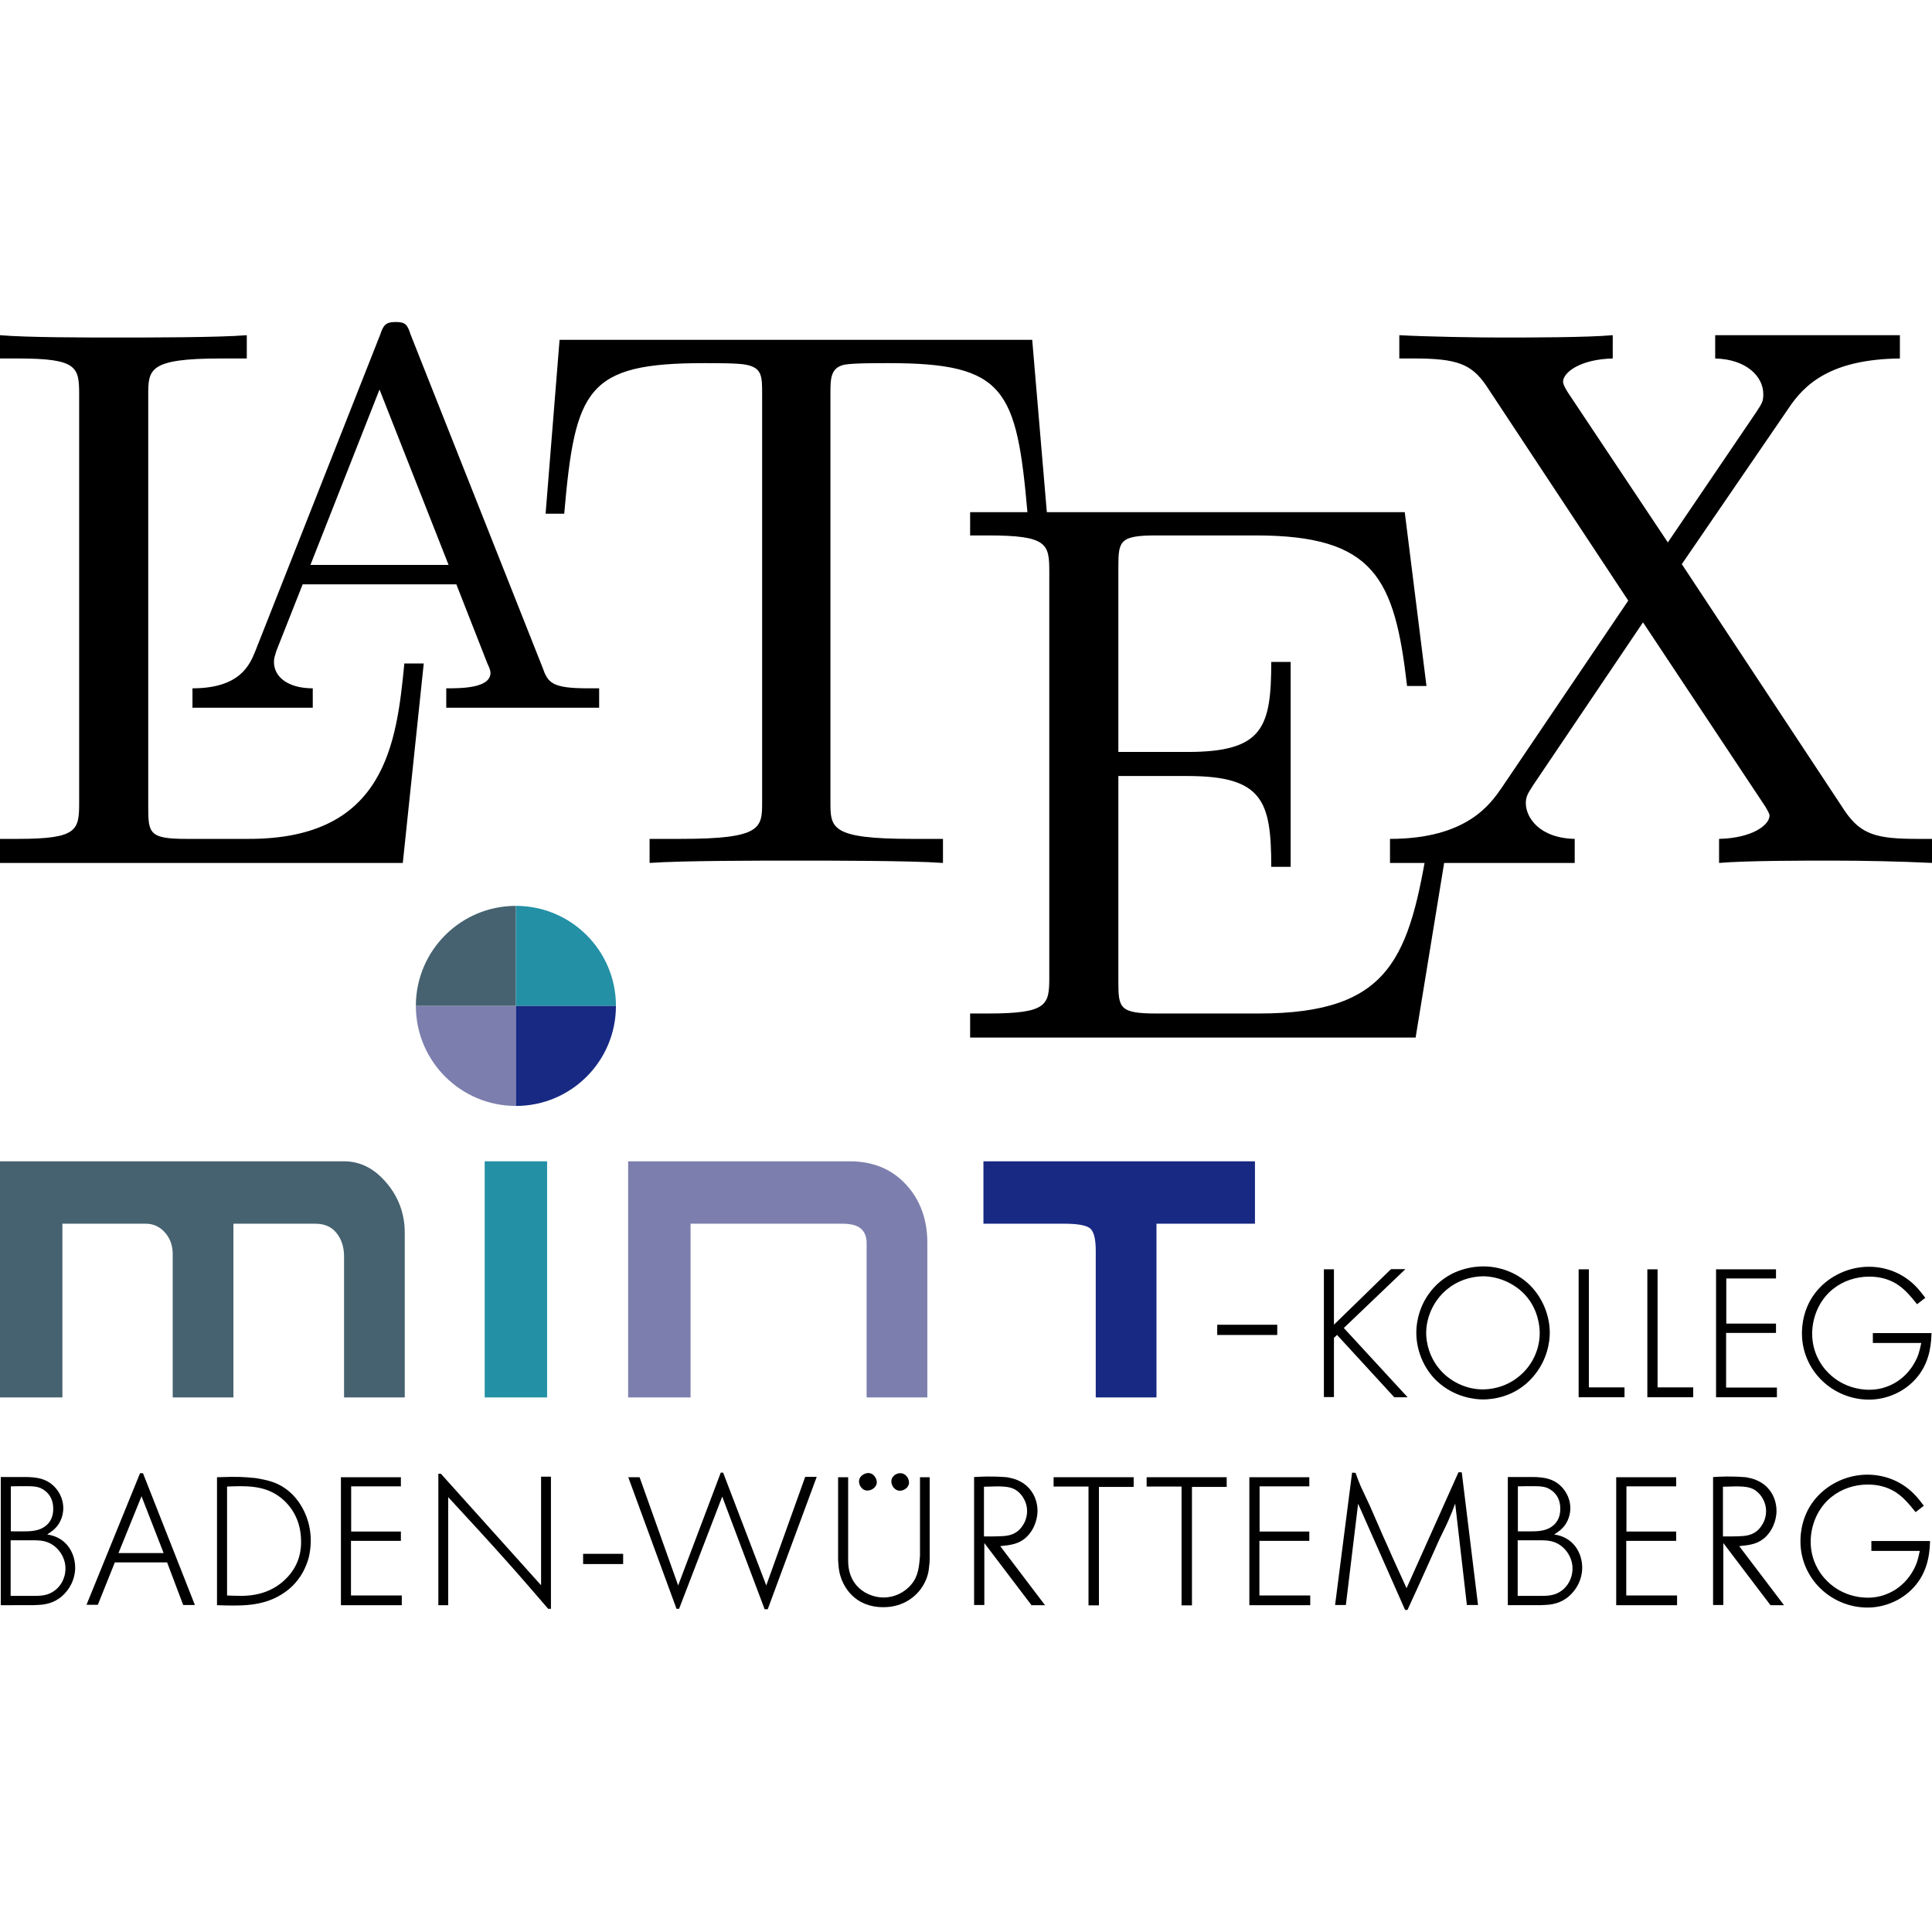 <?xml version="1.0" encoding="UTF-8" standalone="no"?>
<!-- Created with Inkscape (http://www.inkscape.org/) -->

<svg
   xmlns:dc="http://purl.org/dc/elements/1.1/"
   xmlns:cc="http://creativecommons.org/ns#"
   xmlns:rdf="http://www.w3.org/1999/02/22-rdf-syntax-ns#"
   xmlns:svg="http://www.w3.org/2000/svg"
   xmlns="http://www.w3.org/2000/svg"
   xmlns:sodipodi="http://sodipodi.sourceforge.net/DTD/sodipodi-0.dtd"
   xmlns:inkscape="http://www.inkscape.org/namespaces/inkscape"
   version="1.1"
   id="svg2"
   xml:space="preserve"
   width="1046.28"
   height="1046.28"
   viewBox="0 -174.38 1046.28 1046.28"
   sodipodi:docname="rz_mint_logo_cmyk-1.svg"
   inkscape:version="0.92.5 (2060ec1f9f, 2020-04-08)"><defs
     id="defs6" /><sodipodi:namedview
     pagecolor="#ffffff"
     bordercolor="#666666"
     borderopacity="1"
     objecttolerance="10"
     gridtolerance="10"
     guidetolerance="10"
     inkscape:pageopacity="0"
     inkscape:pageshadow="2"
     inkscape:window-width="1920"
     inkscape:window-height="1019"
     id="namedview4"
     showgrid="false"
     inkscape:zoom="0.43200672"
     inkscape:cx="523.14001"
     inkscape:cy="190.69333"
     inkscape:window-x="0"
     inkscape:window-y="0"
     inkscape:window-maximized="1"
     inkscape:current-layer="g10" />
     <g
     id="g10"
     inkscape:groupmode="layer"
     inkscape:label="ink_ext_XXXXXX"
     transform="matrix(1.333,0,0,-1.333,0,381.387)"><g
       id="g12"
       transform="translate(0 -237.133) scale(0.1)"><path
         d="M 1397.79,1822.64 H 0 V 863.379 H 253.512 V 1569.1 H 591.98 c 31.024,0 57.118,-11.89 78.075,-35.59 21.101,-23.81 31.586,-53.01 31.586,-87.75 V 863.379 H 948.32 V 1569.1 h 332.99 c 37.42,0 66.26,-12.77 86.38,-38.37 20.04,-25.57 30.1,-57.05 30.1,-94.51 V 863.379 H 1644.4 V 1532.1 c 0,76.74 -24.62,144.33 -73.99,202.82 -49.24,58.49 -106.85,87.72 -172.62,87.72"
         style="fill:#466270;fill-opacity:1;fill-rule:nonzero;stroke:none"
         id="path14"
         inkscape:connector-curvature="0" /><path
         d="m 1969.19,863.379 h 253.5 v 959.261 h -253.5 V 863.379"
         style="fill:#2390A5;fill-opacity:1;fill-rule:nonzero;stroke:none"
         id="path16"
         inkscape:connector-curvature="0" /><path
         d="M 3452.27,1822.64 H 2551.92 V 863.379 h 253.57 V 1569.1 h 616.67 c 35.59,0 60.91,-6.86 75.97,-20.58 15.12,-13.68 22.65,-32.85 22.65,-57.53 V 863.379 h 246.68 v 627.611 c 0,95.94 -29.05,175.18 -87.02,237.74 -57.95,62.6 -134.06,93.91 -228.17,93.91"
         style="fill:#7C7FAD;fill-opacity:1;fill-rule:nonzero;stroke:none"
         id="path18"
         inkscape:connector-curvature="0" /><path
         d="M 5098.49,1822.64 H 3995.36 V 1569.1 h 328.83 c 51.21,0 85.25,-5.7 102.13,-17.13 16.89,-11.43 25.33,-42.27 25.33,-92.46 V 863.379 H 4698.4 V 1569.1 h 400.09 v 253.54"
         style="fill:#172983;fill-opacity:1;fill-rule:nonzero;stroke:none"
         id="path20"
         inkscape:connector-curvature="0" /><path
         d="m 5419.37,1383.81 v -224.98 l 231.65,225.72 h 58.66 l -250.22,-239.08 259.13,-281.411 h -54.2 l -232.4,253.191 -12.62,-11.88 V 864.801 h -40.84 v 519.009 h 40.84"
         style="fill:#000000;fill-opacity:1;fill-rule:nonzero;stroke:none"
         id="path22"
         inkscape:connector-curvature="0" /><path
         d="m 5844.03,983.602 c 43.06,-54.942 112.11,-87.614 179.68,-87.614 27.47,0 88.36,5.203 145.53,51.231 54.2,43.07 86.13,109.151 86.13,178.201 0,27.47 -6.68,95.78 -57.91,152.95 -43.81,48.27 -108.41,76.48 -172.26,77.22 -51.98,-0.74 -103.95,-18.56 -144.05,-51.23 -51.23,-40.84 -83.9,-104.69 -86.87,-170.03 -2.23,-53.46 16.34,-109.15 49.75,-150.728 z m -20.05,324.468 c 71.28,79.45 165.58,87.62 201.96,87.62 66.08,0 131.42,-23.76 181.16,-68.31 54.95,-49.75 89.11,-125.48 89.11,-201.22 0,-33.41 -8.17,-112.11 -70.54,-181.91 -70.54,-80.191 -163.35,-89.102 -200.47,-89.102 -32.68,0 -115.83,8.172 -186.37,73.512 -55.69,51.969 -87.61,130.68 -84.65,207.9 1.49,31.93 10.4,105.43 69.8,171.51"
         style="fill:#000000;fill-opacity:1;fill-rule:nonzero;stroke:none"
         id="path24"
         inkscape:connector-curvature="0" /><path
         d="M 6455.03,1383.81 V 904.148 h 144.79 v -40.089 h -186.37 v 519.751 h 41.58"
         style="fill:#000000;fill-opacity:1;fill-rule:nonzero;stroke:none"
         id="path26"
         inkscape:connector-curvature="0" /><path
         d="M 6734.18,1383.81 V 904.148 h 144.78 V 864.059 H 6692.6 v 519.751 h 41.58"
         style="fill:#000000;fill-opacity:1;fill-rule:nonzero;stroke:none"
         id="path28"
         inkscape:connector-curvature="0" /><path
         d="m 7215.28,1383.81 v -37.13 h -201.96 v -183.39 h 201.96 v -37.87 H 7012.57 V 903.41 h 206.42 v -39.351 h -247.25 v 519.751 h 243.54"
         style="fill:#000000;fill-opacity:1;fill-rule:nonzero;stroke:none"
         id="path30"
         inkscape:connector-curvature="0" /><path
         d="m 7788.43,1241.99 c -14.1,17.82 -28.21,34.9 -43.8,50.49 -22.27,22.28 -66.82,61.63 -150.73,61.63 -52.71,0 -105.43,-17.08 -146.27,-49.75 -54.2,-42.32 -85.39,-112.11 -85.39,-182.65 0,-75.74 37.13,-126.972 54.95,-147.019 62.37,-72.019 144.05,-80.179 175.97,-80.179 31.18,0 52.71,5.929 63.86,9.636 74.99,23.762 111.36,80.942 123.99,105.442 11.14,20.79 15.6,33.41 24.5,74.99 h -196.76 v 40.1 h 238.34 c -1.48,-28.96 -1.48,-109.15 -56.43,-176.719 -47.52,-59.402 -122.51,-93.551 -197.5,-93.551 -147.01,0 -272.49,117.309 -272.49,269.52 0,31.19 5.19,108.41 63.1,175.23 51.98,60.15 129.95,95.04 208.65,95.04 66.08,0 128.44,-23.01 177.46,-66.82 16.33,-14.85 26.73,-25.99 51.97,-59.4 l -33.42,-25.99"
         style="fill:#000000;fill-opacity:1;fill-rule:nonzero;stroke:none"
         id="path32"
         inkscape:connector-curvature="0" /><path
         d="m 43.965,319.34 c 22.281,0 43.82,-0.75 66.094,0 4.457,0 23.023,0.742 37.875,4.449 20.796,4.461 69.07,23.77 68.328,87.641 0,57.179 -38.621,79.461 -57.934,86.14 -12.621,3.711 -23.762,5.2 -50.496,5.2 -20.797,0 -42.328,0 -63.867,-0.739 z M 43.223,57.18 h 98.769 c 17.828,0 31.192,0.742 47.528,5.199 46.046,13.371 76.496,57.18 76.496,106.203 0,46.789 -31.192,91.34 -74.262,106.938 -18.57,6.679 -36.395,7.421 -56.441,7.421 H 43.223 Z M 110.801,539.898 c 6.683,0 40.847,-0.738 66.097,-10.386 46.79,-17.09 80.207,-64.621 80.207,-115.864 0,-16.339 -3.714,-55.699 -37.132,-86.148 -5.946,-5.941 -14.114,-11.129 -28.219,-20.789 16.336,-2.969 28.219,-5.941 43.07,-13.371 45.305,-22.281 70.551,-71.289 70.551,-121.789 0,-17.832 -3.711,-57.192 -33.418,-94.32 -25.988,-33.422 -59.414,-50.5 -99.516,-55.699 -12.621,-1.48 -25.992,-1.48 -38.617,-2.223 H 3.121 V 539.898 H 110.801"
         style="fill:#000000;fill-opacity:1;fill-rule:nonzero;stroke:none"
         id="path34"
         inkscape:connector-curvature="0" /><path
         d="M 481.352,230.961 H 664.785 L 574.922,461.922 Z M 580.863,555.5 791.777,20.051 H 744.246 L 678.895,193.09 H 466.5 L 397.434,20.789 H 351.387 L 568.984,555.5 h 11.879"
         style="fill:#000000;fill-opacity:1;fill-rule:nonzero;stroke:none"
         id="path36"
         inkscape:connector-curvature="0" /><path
         d="m 922.445,58.672 c 20.793,-0.75 40.848,-1.492 61.641,-1.492 31.194,0.742 118.084,3.711 184.914,77.242 51.24,55.699 54.22,114.359 54.22,143.328 0,109.172 -62.39,165.609 -95.8,187.879 -61.64,40.851 -131.451,38.621 -204.975,35.652 z M 881.602,539.16 c 90.601,2.969 104.711,1.481 158.928,-3.719 13.36,-2.222 27.47,-5.191 40.84,-8.171 23.77,-5.938 66.84,-17.079 109.17,-60.891 24.51,-25.25 72.04,-88.379 72.04,-185.66 0,-28.969 -5.2,-54.219 -7.43,-64.61 C 1246.98,184.172 1222.48,111.402 1145.24,63.871 1064.29,12.621 973.688,16.34 881.602,19.309 V 539.16"
         style="fill:#000000;fill-opacity:1;fill-rule:nonzero;stroke:none"
         id="path38"
         inkscape:connector-curvature="0" /><path
         d="m 1628.66,539.16 v -37.129 h -202 V 318.59 h 202 V 280.719 H 1425.92 V 58.672 h 206.45 V 19.309 h -247.3 V 539.16 h 243.59"
         style="fill:#000000;fill-opacity:1;fill-rule:nonzero;stroke:none"
         id="path40"
         inkscape:connector-curvature="0" /><path
         d="m 1791.26,553.27 406.97,-453.02 v 441.141 h 40.1 V 4.449 h -11.14 C 2172.24,68.32 2116.54,132.93 2060.1,196.051 1981.38,284.43 1901.17,371.32 1820.97,458.211 V 19.309 h -40.11 V 553.27 h 10.4"
         style="fill:#000000;fill-opacity:1;fill-rule:nonzero;stroke:none"
         id="path42"
         inkscape:connector-curvature="0" /><path
         d="m 2531.63,227.992 v -41.59 h -162.64 v 41.59 h 162.64"
         style="fill:#000000;fill-opacity:1;fill-rule:nonzero;stroke:none"
         id="path44"
         inkscape:connector-curvature="0" /><path
         d="m 2755.15,99.512 173.04,458.207 h 9.65 L 3113.11,99.512 3271.29,540.641 h 46.79 L 3119.05,2.969 h -12.63 L 2934.13,460.441 2758.86,4.449 h -10.39 L 2552.41,539.16 h 46.04 l 156.7,-439.648"
         style="fill:#000000;fill-opacity:1;fill-rule:nonzero;stroke:none"
         id="path46"
         inkscape:connector-curvature="0" /><path
         d="m 3658.89,555.5 c 18.57,0 34.17,-18.57 34.17,-38.621 0,-0.738 0,-5.938 -2.23,-9.649 -4.46,-13.371 -20.8,-23.031 -35.65,-23.031 -2.97,0 -8.91,0.75 -14.85,4.461 -14.11,8.172 -22.28,26.731 -17.83,42.332 4.46,14.848 20.8,25.25 36.39,24.508 z m -130.7,0.742 c 18.56,0 33.42,-18.562 34.16,-37.883 -0.74,-18.558 -19.31,-33.41 -38.62,-33.41 -5.19,0 -10.4,1.481 -14.85,3.711 -14.11,8.91 -22.28,26.731 -17.83,41.59 3.72,14.852 21.54,25.992 37.14,25.992 z m -82.43,-349.793 c 0,-17.82 -1.49,-65.347 34.16,-106.937 26.73,-31.191 69.06,-49.012 109.91,-49.012 42.33,0 84.66,19.301 112.88,53.469 28.22,33.422 31.19,72.043 34.9,115.113 V 539.16 h 39.36 V 206.449 c 0,-9.648 -0.74,-20.047 -2.22,-29.699 -1.49,-18.57 -5.95,-53.469 -34.16,-92.09 -19.32,-25.988 -66.84,-73.52 -151.5,-73.52 -118.08,0 -161.9,83.918 -174.52,126.25 -7.43,23.019 -8.17,43.82 -9.66,67.578 V 539.16 h 40.85 V 206.449"
         style="fill:#000000;fill-opacity:1;fill-rule:nonzero;stroke:none"
         id="path48"
         inkscape:connector-curvature="0" /><path
         d="m 3997.49,298.539 c 25.99,0 51.99,0 77.98,1.492 17.82,1.481 55.7,3.711 80.95,45.301 5.94,8.906 16.33,28.957 16.33,57.18 0,33.418 -18.56,66.84 -44.56,83.918 -26.73,17.82 -61.63,16.34 -130.7,14.109 z M 4245.53,19.309 h -54.95 L 3998.97,271.809 V 20.051 h -41.58 V 539.898 c 31.93,1.493 66.09,4.454 133.67,-0.738 17.83,-3.719 33.42,-6.691 49.02,-14.851 47.53,-22.278 75,-69.809 75,-122.539 0,-19.309 -5.93,-66.84 -43.07,-103.969 -31.19,-30.449 -64.61,-34.16 -108.43,-38.621 L 4245.53,19.309"
         style="fill:#000000;fill-opacity:1;fill-rule:nonzero;stroke:none"
         id="path50"
         inkscape:connector-curvature="0" /><path
         d="m 4605.68,499.801 h -141.1 V 18.559 h -42.33 V 501.281 h -141.84 v 37.879 h 325.27 v -39.359"
         style="fill:#000000;fill-opacity:1;fill-rule:nonzero;stroke:none"
         id="path52"
         inkscape:connector-curvature="0" /><path
         d="M 4983.66,499.801 H 4842.55 V 18.559 h -42.33 V 501.281 h -141.84 v 37.879 h 325.28 v -39.359"
         style="fill:#000000;fill-opacity:1;fill-rule:nonzero;stroke:none"
         id="path54"
         inkscape:connector-curvature="0" /><path
         d="m 5319.3,539.16 v -37.129 h -202 V 318.59 h 202 V 280.719 H 5116.56 V 58.672 h 206.45 V 19.309 h -247.3 V 539.16 h 243.59"
         style="fill:#000000;fill-opacity:1;fill-rule:nonzero;stroke:none"
         id="path56"
         inkscape:connector-curvature="0" /><path
         d="m 5507.16,556.98 c 6.68,-18.558 13.36,-37.128 21.53,-55.699 11.89,-26.73 25.26,-52.73 37.14,-79.461 24.5,-54.961 47.52,-110.648 72.77,-165.609 24.51,-56.441 50.51,-112.141 75.76,-167.84 l 210.9,470.84 h 13.37 l 66.1,-539.16 h -45.3 L 5911.9,432.219 c -8.17,-23.028 -17.08,-45.297 -26.74,-66.84 -11.14,-25.988 -24.51,-51.238 -36.39,-76.488 -18.56,-41.59 -37.13,-82.442 -55.69,-124.032 C 5768.57,109.91 5743.32,54.961 5718.07,0 h -9.66 L 5517.55,431.469 5467.8,20.051 h -43.82 l 69.07,537.668 14.11,-0.739"
         style="fill:#000000;fill-opacity:1;fill-rule:nonzero;stroke:none"
         id="path58"
         inkscape:connector-curvature="0" /><path
         d="m 6166.58,319.34 c 22.28,0 43.82,-0.75 66.1,0 4.45,0 23.02,0.742 37.87,4.449 20.8,4.461 69.07,23.77 68.33,87.641 0,57.179 -38.62,79.461 -57.93,86.14 -12.62,3.711 -23.77,5.2 -50.5,5.2 -20.8,0 -42.33,0 -63.87,-0.739 z m -0.74,-262.16 h 98.77 c 17.83,0 31.19,0.742 47.53,5.199 46.04,13.371 76.49,57.18 76.49,106.203 0,46.789 -31.19,91.34 -74.26,106.938 -18.57,6.679 -36.39,7.421 -56.44,7.421 h -92.09 z m 67.58,482.718 c 6.68,0 40.85,-0.738 66.1,-10.386 46.78,-17.09 80.2,-64.621 80.2,-115.864 0,-16.339 -3.71,-55.699 -37.13,-86.148 -5.94,-5.941 -14.11,-11.129 -28.22,-20.789 16.34,-2.969 28.22,-5.941 43.07,-13.371 45.3,-22.281 70.55,-71.289 70.55,-121.789 0,-17.832 -3.71,-57.192 -33.41,-94.32 -26,-33.422 -59.42,-50.5 -99.52,-55.699 -12.62,-1.48 -25.99,-1.48 -38.62,-2.223 h -130.7 V 539.898 h 107.68"
         style="fill:#000000;fill-opacity:1;fill-rule:nonzero;stroke:none"
         id="path60"
         inkscape:connector-curvature="0" /><path
         d="m 6809.67,539.16 v -37.129 h -202 V 318.59 h 202 V 280.719 H 6606.93 V 58.672 h 206.45 V 19.309 h -247.3 V 539.16 h 243.59"
         style="fill:#000000;fill-opacity:1;fill-rule:nonzero;stroke:none"
         id="path62"
         inkscape:connector-curvature="0" /><path
         d="m 6999.75,298.539 c 26,0 51.99,0 77.98,1.492 17.83,1.481 55.7,3.711 80.95,45.301 5.94,8.906 16.34,28.957 16.34,57.18 0,33.418 -18.57,66.84 -44.56,83.918 -26.73,17.82 -61.64,16.34 -130.71,14.109 z M 7247.8,19.309 h -54.95 L 7001.25,271.809 V 20.051 h -41.6 V 539.898 c 31.94,1.493 66.1,4.454 133.68,-0.738 17.83,-3.719 33.41,-6.691 49.01,-14.851 47.53,-22.278 75.01,-69.809 75.01,-122.539 0,-19.309 -5.94,-66.84 -43.08,-103.969 -31.18,-30.449 -64.61,-34.16 -108.42,-38.621 L 7247.8,19.309"
         style="fill:#000000;fill-opacity:1;fill-rule:nonzero;stroke:none"
         id="path64"
         inkscape:connector-curvature="0" /><path
         d="m 7782.47,397.309 c -14.12,17.832 -28.23,34.91 -43.82,50.5 -22.28,22.281 -66.84,61.64 -150.75,61.64 -52.74,0 -105.46,-17.078 -146.31,-49.75 -54.21,-42.34 -85.4,-112.14 -85.4,-182.687 0,-75.762 37.13,-127 54.96,-147.051 62.38,-72.039 144.07,-80.199 176,-80.199 31.19,0 52.73,5.938 63.87,9.649 75,23.762 111.4,80.949 124.02,105.449 11.14,20.801 15.6,33.43 24.51,75.012 h -196.8 v 40.098 h 238.39 c -1.49,-28.957 -1.49,-109.16 -56.45,-176.739 -47.53,-59.421 -122.54,-93.582 -197.54,-93.582 -147.05,0 -272.56,117.344 -272.56,269.582 0,31.192 5.21,108.43 63.13,175.27 51.99,60.148 129.97,95.059 208.69,95.059 66.09,0 128.48,-23.028 177.49,-66.84 16.34,-14.848 26.74,-26 51.98,-59.41 l -33.41,-26"
         style="fill:#000000;fill-opacity:1;fill-rule:nonzero;stroke:none"
         id="path66"
         inkscape:connector-curvature="0" /><path
         d="m 5189.05,1158.63 v -41.58 h -243.87 v 41.58 h 243.87"
         style="fill:#000000;fill-opacity:1;fill-rule:nonzero;stroke:none"
         id="path68"
         inkscape:connector-curvature="0" /><path
         d="m 2095.94,2453.97 v 406.42 c -223.54,0 -404.96,-180.48 -406.42,-403.65 v -2.77 h 406.42"
         style="fill:#466270;fill-opacity:1;fill-rule:nonzero;stroke:none"
         id="path70"
         inkscape:connector-curvature="0" /><path
         d="m 2095.94,2860.39 v -406.42 h 406.42 c 0,0.03 0,0.04 0,0.07 0,224.42 -181.9,406.35 -406.42,406.35"
         style="fill:#2390A5;fill-opacity:1;fill-rule:nonzero;stroke:none"
         id="path72"
         inkscape:connector-curvature="0" /><path
         d="m 1689.52,2453.97 v -2.64 c 1.46,-223.3 182.88,-403.78 406.42,-403.78 v 406.42 h -406.42"
         style="fill:#7C7FAD;fill-opacity:1;fill-rule:nonzero;stroke:none"
         id="path74"
         inkscape:connector-curvature="0" /><path
         d="m 2095.94,2047.55 c 224.5,0 406.38,181.9 406.42,406.42 h -406.42 v -406.42"
         style="fill:#172983;fill-opacity:1;fill-rule:nonzero;stroke:none"
         id="path76"
         inkscape:connector-curvature="0" /></g></g>
         <g transform="translate(-37.36 -37.36) scale(0.934)">
 <path d="m5.46 4.23h-.25c-.1 1.02-.24 2.26-2 2.26h-.81c-.47 0-.49-.07-.49-.4v-5.31c0-.34 0-.48.94-.48h.33v-.3c-.36.03-1.26.03-1.67.03-.39 0-1.17 0-1.51-.03v.3h.23c.77 0 .79.11.79.47v5.25c0 .36-.02.47-.79.47h-.23v.31h5.19z" transform="matrix(45 0 0 45 40 47.65)"/>
 <path d="m2.81.16c-.04-.12-.06-.16-.19-.16s-.16.04-.2.16l-1.61 4.08c-.07.17-.19.48-.81.48v.25h1.55v-.25c-.31 0-.5-.14-.5-.34 0-.05.01-.07.03-.14 0 0 .34-.86.34-.86h1.98l.4 1.02c.02.04.04.09.04.12 0 .2-.38.2-.57.2v.25h1.97v-.25h-.14c-.47 0-.52-.07-.59-.27 0 0-1.7-4.29-1.7-4.29zm-.4.71.89 2.26h-1.78z" transform="matrix(45 0 0 45 151.6 40)"/>
 <path d="m6.27 0h-6.09s-.18 2.24-.18 2.24h.24c.14-1.61.29-1.94 1.8-1.94.18 0 .44 0 .54.02.21.04.21.15.21.38v5.25c0 .34 0 .48-1.05.48h-.4v.31c.41-.03 1.42-.03 1.88-.03s1.49 0 1.9.03v-.31h-.4c-1.05 0-1.05-.14-1.05-.48v-5.25c0-.2 0-.34.18-.38.11-.02.38-.02.57-.02 1.5 0 1.65.33 1.79 1.94h.25s-.19-2.24-.19-2.24z" transform="matrix(45 0 0 45 356.35 50.35)"/>
 <path d="m6.16 4.2h-.25c-.25 1.53-.48 2.26-2.19 2.26h-1.32c-.47 0-.49-.07-.49-.4v-2.66h.89c.97 0 1.08.32 1.08 1.17h.25v-2.64h-.25c0 .85-.11 1.16-1.08 1.16h-.89v-2.39c0-.33.02-.4.49-.4h1.28c1.53 0 1.79.55 1.95 1.94h.25l-.28-2.24h-5.6v.3h.23c.77 0 .79.11.79.47v5.22c0 .36-.02.47-.79.47h-.23v.31h5.74z" transform="matrix(45 0 0 45 602.5 150.25)"/>
 <path d="m3.76 2.95 1.37-2c.21-.32.55-.64 1.44-.65v-.3h-2.38v.3c.4.01.62.23.62.46 0 .1-.02.12-.09.23 0 0-1.14 1.68-1.14 1.68l-1.28-1.92c-.02-.03-.07-.11-.07-.15 0-.12.22-.29.64-.3v-.3c-.34.03-1.07.03-1.45.03-.31 0-.93-.01-1.3-.03v.3h.19c.55 0 .74.07.93.35 0 0 1.83 2.77 1.83 2.77l-1.63 2.41c-.14.2-.44.66-1.44.66v.31h2.38v-.31c-.46-.01-.63-.28-.63-.46 0-.09.03-.13.1-.24l1.41-2.09 1.58 2.38c.02.04.05.08.05.11 0 .12-.22.29-.65.3v.31c.35-.03 1.08-.03 1.45-.03.42 0 .88.01 1.3.03v-.31h-.19c-.52 0-.73-.05-.94-.36 0 0-2.1-3.18-2.1-3.18z" transform="matrix(45 0 0 45 845.95 47.65)"/>
         </g>
         
         </svg>